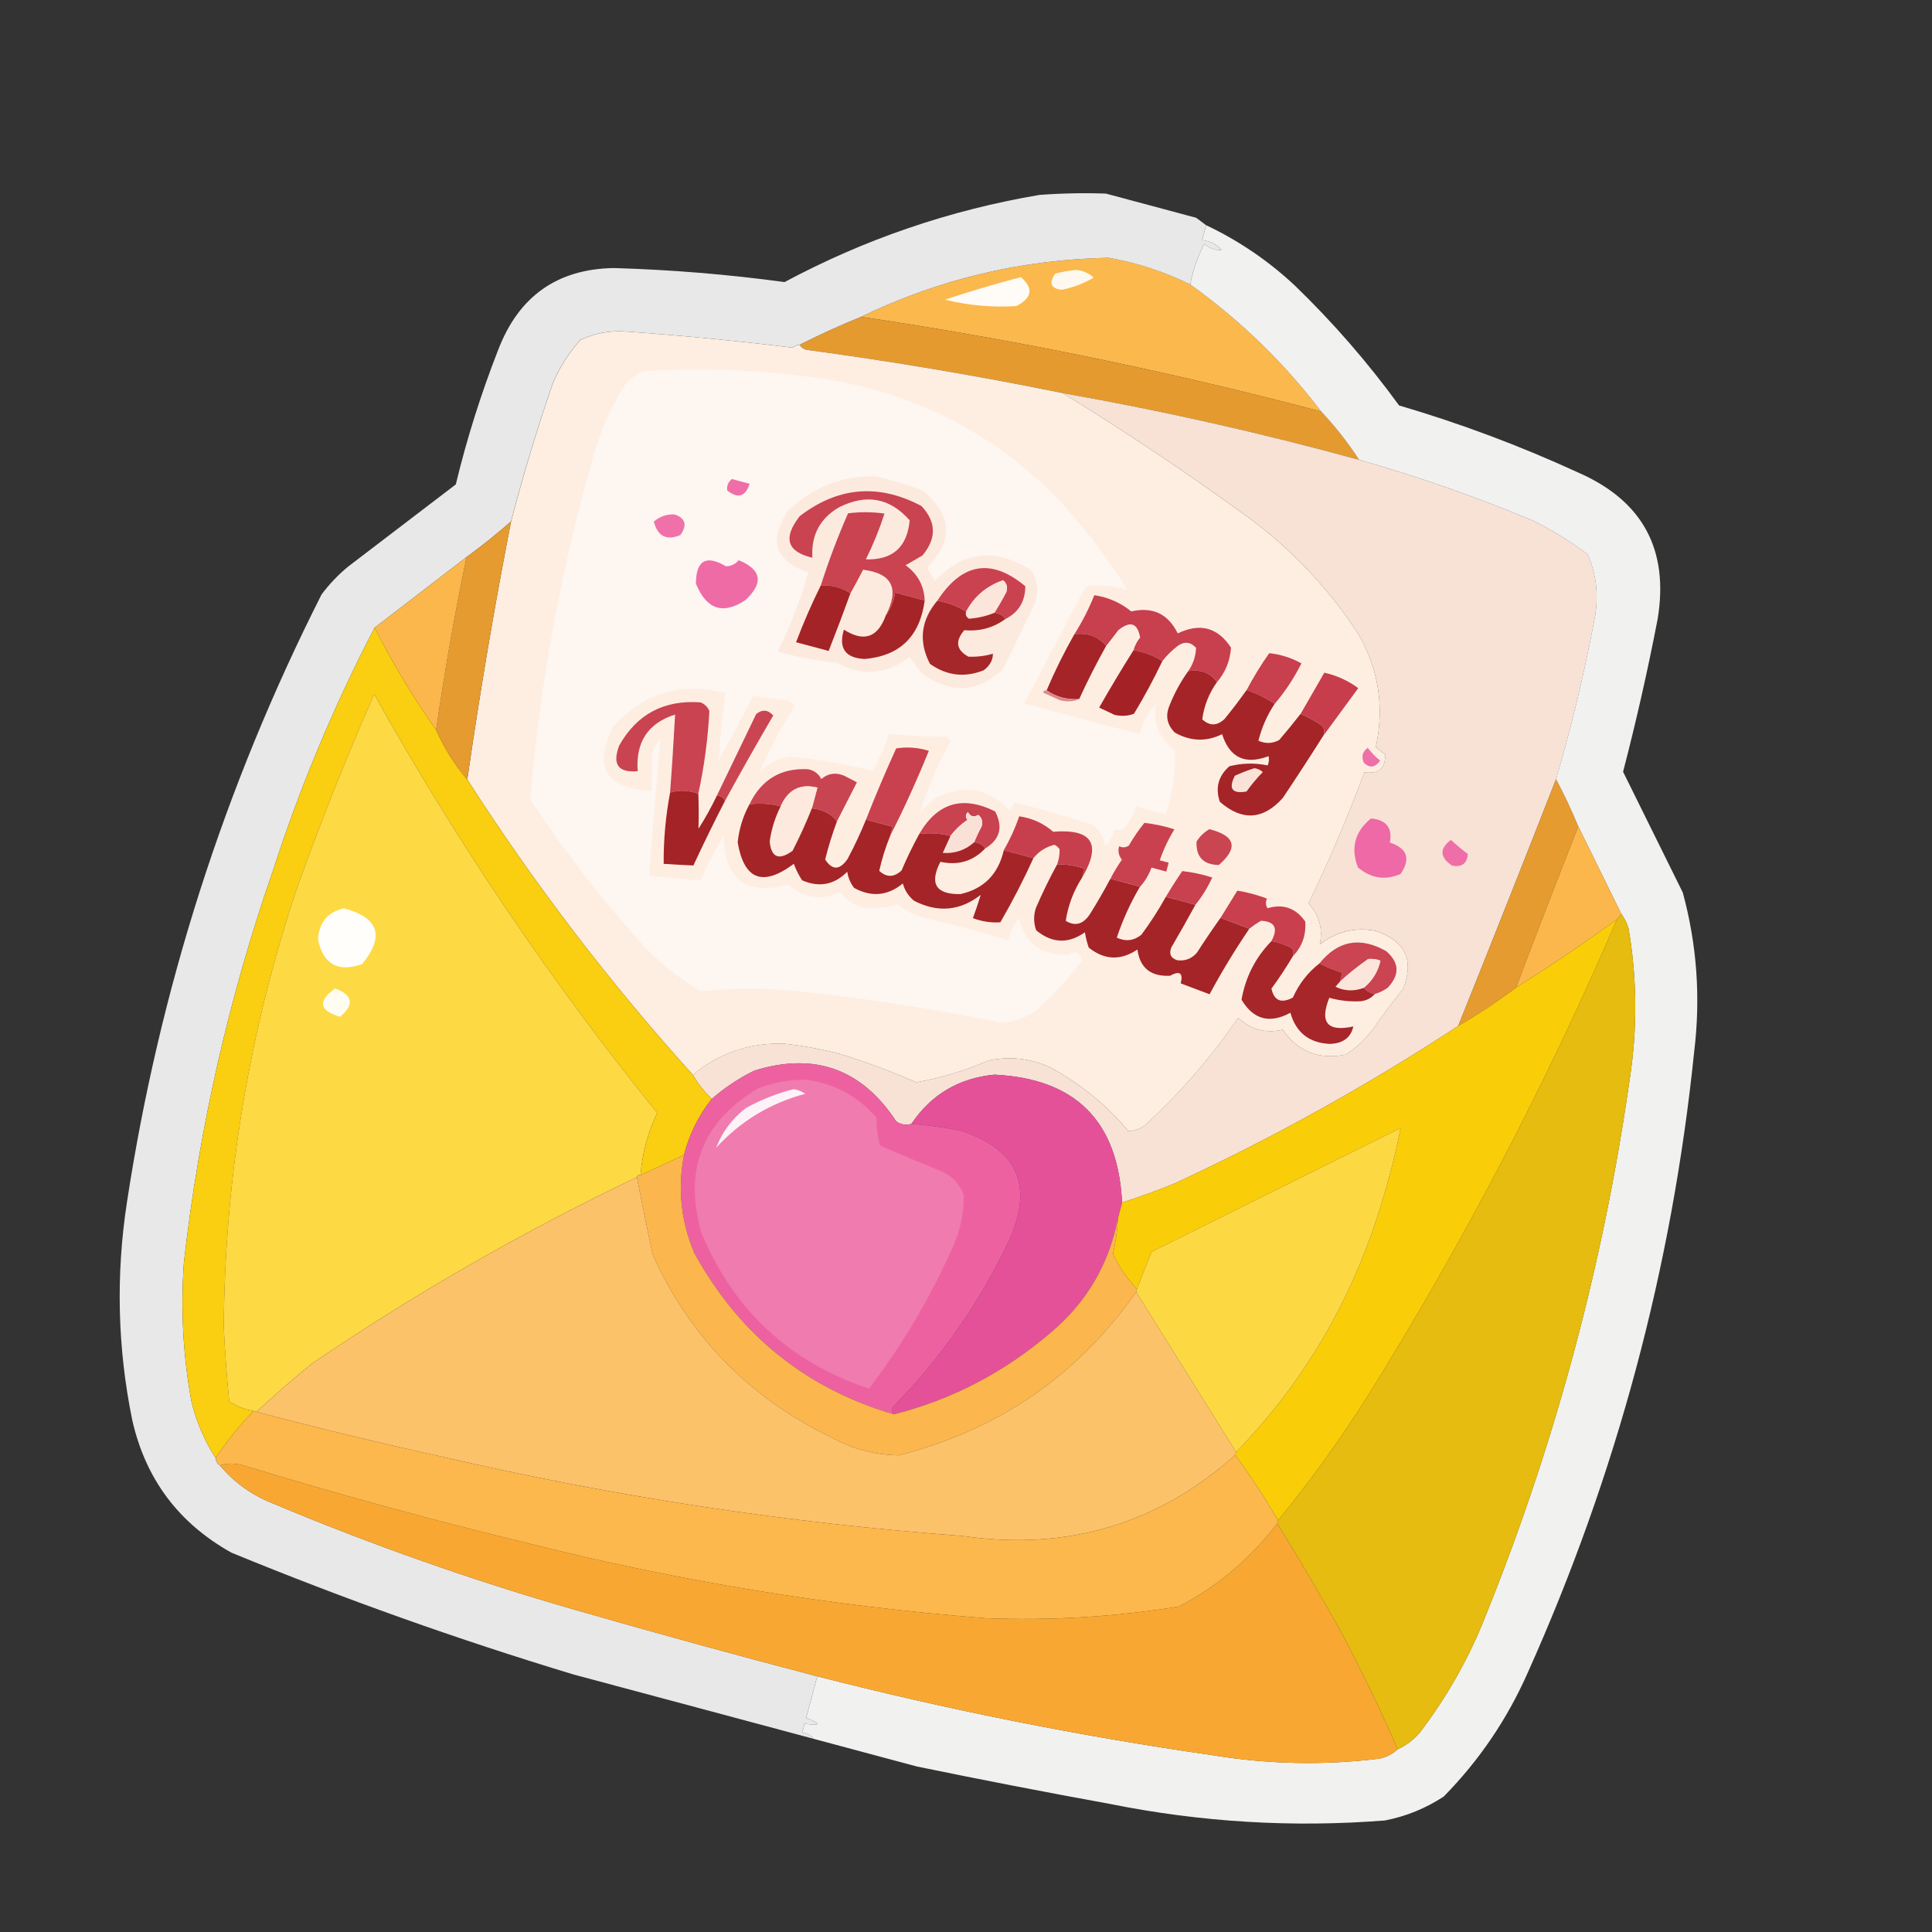 <svg width="128" height="128" viewBox="0 0 128 128" fill="none" xmlns="http://www.w3.org/2000/svg">
<rect x="0" y="0" width="128" height="128" fill="#333333" stroke="none"/>
<g clip-path="url(#clip0_2942_1724)">
<path fill-rule="evenodd" clip-rule="evenodd" d="M78.86 18.845C82.181 21.222 85.073 24.03 87.538 27.268C77.489 24.609 67.325 22.516 57.046 20.991C62.195 18.498 67.662 17.194 73.445 17.078C75.338 17.407 77.143 17.996 78.86 18.845Z" fill="#FBB84D"/>
<path fill-rule="evenodd" clip-rule="evenodd" d="M71.341 17.882C71.769 17.934 72.144 18.105 72.465 18.394C71.814 18.776 71.112 19.043 70.358 19.196C69.622 19.127 69.472 18.772 69.908 18.129C70.397 18.001 70.875 17.919 71.341 17.882Z" fill="#FFF8EE"/>
<path fill-rule="evenodd" clip-rule="evenodd" d="M67.634 18.362C68.487 19.097 68.386 19.736 67.331 20.278C65.73 20.38 64.156 20.239 62.608 19.854C64.278 19.297 65.953 18.799 67.634 18.362Z" fill="#FFFBF6"/>
<path fill-rule="evenodd" clip-rule="evenodd" d="M87.538 27.269C88.472 28.259 89.308 29.324 90.046 30.465C83.539 28.68 76.995 27.207 70.412 26.045C64.778 24.897 59.111 23.939 53.412 23.172C53.204 23.111 53.058 23.001 52.974 22.845C54.308 22.171 55.665 21.553 57.046 20.992C67.325 22.517 77.489 24.61 87.538 27.269Z" fill="#E59A2F"/>
<path fill-rule="evenodd" clip-rule="evenodd" d="M90.046 30.465C93.975 31.577 97.82 32.923 101.582 34.502C102.856 35.134 104.059 35.877 105.191 36.73C105.746 38.012 105.912 39.354 105.69 40.755C105.007 44.442 104.141 48.065 103.092 51.625C100.967 57.055 98.806 62.505 96.609 67.972C90.599 71.913 84.34 75.388 77.834 78.398C76.676 78.875 75.511 79.299 74.338 79.669C74.078 74.284 71.259 71.46 65.883 71.2C63.528 71.427 61.695 72.513 60.384 74.458C60.025 74.567 59.689 74.512 59.376 74.293C57.09 70.813 53.955 69.693 49.973 70.933C48.936 71.447 47.997 72.072 47.157 72.807C46.661 72.327 46.242 71.795 45.903 71.209C47.63 69.771 49.637 69.082 51.924 69.142C53.177 69.276 54.413 69.502 55.633 69.821C57.374 70.357 59.063 70.985 60.701 71.704C62.359 71.411 63.96 70.928 65.505 70.258C66.914 69.963 68.274 70.118 69.587 70.721C71.586 71.806 73.311 73.215 74.763 74.946C75.141 74.916 75.488 74.798 75.803 74.594C78.155 72.453 80.232 70.065 82.034 67.431C82.875 68.218 83.856 68.481 84.977 68.22C85.991 69.677 87.386 70.226 89.162 69.867C89.872 69.41 90.481 68.837 90.989 68.149C91.61 67.247 92.266 66.371 92.955 65.521C93.714 63.626 93.112 62.342 91.147 61.672C89.776 61.412 88.539 61.712 87.437 62.571C87.654 61.536 87.406 60.629 86.694 59.848C88.064 57.024 89.296 54.129 90.388 51.164C91.357 51.3 91.815 50.897 91.763 49.956C91.531 49.829 91.329 49.669 91.156 49.477C91.727 46.835 91.342 44.349 90 42.018C88.049 39.012 85.621 36.433 82.715 34.283C78.688 31.355 74.587 28.609 70.412 26.045C76.995 27.206 83.54 28.68 90.046 30.465Z" fill="#F8E2D5"/>
<path fill-rule="evenodd" clip-rule="evenodd" d="M70.414 26.046C74.588 28.611 78.689 31.357 82.716 34.285C85.623 36.435 88.051 39.013 90.002 42.02C91.344 44.35 91.729 46.837 91.157 49.479C91.33 49.671 91.533 49.83 91.765 49.958C91.817 50.899 91.359 51.302 90.39 51.166C89.297 54.131 88.066 57.026 86.696 59.85C87.408 60.63 87.656 61.538 87.439 62.572C88.541 61.713 89.778 61.414 91.149 61.674C93.113 62.344 93.716 63.627 92.957 65.523C92.267 66.373 91.612 67.249 90.991 68.151C90.483 68.838 89.874 69.411 89.164 69.869C87.388 70.228 85.993 69.679 84.979 68.222C83.857 68.482 82.876 68.219 82.036 67.433C80.233 70.067 78.156 72.455 75.805 74.596C75.49 74.8 75.143 74.917 74.765 74.948C73.313 73.216 71.588 71.808 69.588 70.722C68.276 70.119 66.915 69.965 65.507 70.259C63.962 70.93 62.361 71.412 60.703 71.706C59.065 70.987 57.376 70.359 55.635 69.822C54.415 69.504 53.179 69.277 51.926 69.144C49.639 69.084 47.632 69.773 45.905 71.211C40.39 65.108 35.408 58.586 30.96 51.645C31.79 45.893 32.756 40.194 33.859 34.547C34.667 31.465 35.588 28.417 36.624 25.404C37.074 24.343 37.682 23.384 38.446 22.528C39.384 22.084 40.381 21.895 41.437 21.962C45.135 22.224 48.825 22.582 52.505 23.035C52.649 22.923 52.806 22.86 52.976 22.846C53.06 23.003 53.206 23.112 53.414 23.174C59.113 23.941 64.78 24.898 70.414 26.046Z" fill="#FEEEE1"/>
<path fill-rule="evenodd" clip-rule="evenodd" d="M54.073 25.032C60.312 25.884 65.63 28.536 70.026 32.987C71.778 34.864 73.337 36.895 74.703 39.077C73.763 38.81 72.837 38.737 71.923 38.858C70.584 41.452 69.227 44.032 67.851 46.599C70.401 47.282 72.952 47.965 75.503 48.649C75.714 47.897 76.07 47.221 76.572 46.622C76.369 47.901 76.796 48.927 77.85 49.699C77.898 51.15 77.694 52.567 77.237 53.95C76.583 53.775 75.929 53.6 75.275 53.425C75.117 53.974 74.846 54.462 74.462 54.889C74.253 55.019 74.04 55.032 73.82 54.928C73.765 55.386 73.561 55.752 73.211 56.026C73.113 55.474 72.85 55.018 72.421 54.658C70.682 54.087 68.925 53.581 67.15 53.14C67.124 53.354 67.038 53.542 66.894 53.702C65.425 52.147 63.737 51.905 61.831 52.977C61.547 53.251 61.263 53.525 60.98 53.8C61.48 52.162 62.147 50.588 62.98 49.079C62.9 48.987 62.819 48.895 62.739 48.804C61.454 48.819 60.174 48.756 58.899 48.616C58.63 49.472 58.271 50.287 57.823 51.062C56.033 50.623 54.224 50.314 52.394 50.133C51.577 50.217 50.89 50.559 50.332 51.157C50.989 49.635 51.769 48.161 52.673 46.737C52.527 46.628 52.381 46.519 52.235 46.41C51.453 46.336 50.674 46.233 49.9 46.099C49.17 47.555 48.399 48.996 47.585 50.421C47.704 48.918 47.861 47.418 48.055 45.921C45.119 45.176 42.643 45.914 40.627 48.136C39.286 50.841 40.133 52.259 43.167 52.392C43.192 51.575 43.197 50.77 43.183 49.978C43.275 49.571 43.47 49.238 43.766 48.977C43.473 51.997 43.225 55.015 43.023 58.031C44.148 58.131 45.279 58.224 46.418 58.31C46.867 57.296 47.376 56.311 47.946 55.354C48.007 58.263 49.434 59.347 52.227 58.605C53.27 59.52 54.417 59.688 55.667 59.106C56.034 59.579 56.504 59.915 57.079 60.115C57.891 60.217 58.681 60.148 59.448 59.908C60.025 60.368 60.677 60.683 61.403 60.853C63.201 61.27 64.999 61.752 66.798 62.299C66.929 61.751 67.167 61.254 67.513 60.808C67.89 62.495 68.968 63.309 70.749 63.252C71.215 62.951 71.533 63.072 71.704 63.613C70.796 64.865 69.759 65.989 68.592 66.985C67.93 67.445 67.195 67.704 66.386 67.761C62.044 66.873 57.67 66.191 53.265 65.717C50.981 65.457 48.706 65.443 46.441 65.676C44.922 64.795 43.57 63.697 42.383 62.381C39.736 59.425 37.317 56.288 35.126 52.971C35.797 45.015 37.258 37.206 39.511 29.542C39.98 28.088 40.627 26.72 41.452 25.436C41.784 25.078 42.175 24.797 42.624 24.593C46.48 24.357 50.296 24.503 54.073 25.032Z" fill="#FEF6F1"/>
<path opacity="0.976" fill-rule="evenodd" clip-rule="evenodd" d="M73.734 12.845C75.499 13.319 77.265 13.792 79.031 14.265C79.323 14.483 79.615 14.702 79.907 14.92C79.819 15.247 79.732 15.574 79.644 15.901C80.167 15.968 80.599 16.188 80.939 16.564C80.497 16.59 80.113 16.452 79.788 16.15C79.35 17.004 79.039 17.902 78.856 18.844C77.138 17.996 75.333 17.407 73.441 17.078C67.657 17.194 62.191 18.498 57.041 20.99C55.66 21.551 54.303 22.169 52.97 22.843C52.8 22.857 52.643 22.92 52.498 23.032C48.818 22.579 45.129 22.222 41.43 21.959C40.375 21.893 39.378 22.081 38.44 22.525C37.675 23.382 37.068 24.34 36.618 25.401C35.582 28.415 34.66 31.462 33.852 34.544C32.909 35.38 31.927 36.168 30.906 36.909C28.88 38.461 26.85 40.02 24.816 41.586C22.13 46.75 19.888 52.107 18.091 57.659C15.16 66.098 13.191 74.753 12.185 83.624C11.962 86.704 12.124 89.762 12.671 92.797C12.996 94.171 13.534 95.436 14.282 96.593C14.295 96.807 14.391 96.973 14.57 97.091C15.525 98.222 16.701 99.063 18.099 99.614C24.622 102.35 31.284 104.696 38.084 106.651C43.42 108.186 48.774 109.656 54.146 111.06C53.901 111.976 53.656 112.891 53.41 113.807C54.422 114.218 54.387 114.349 53.305 114.199C53.253 114.396 53.2 114.592 53.148 114.788C53.475 114.819 53.719 114.955 53.88 115.194C48.582 113.775 43.285 112.356 37.987 110.936C30.335 108.622 22.784 105.933 15.335 102.869C11.828 100.912 9.635 97.976 8.757 94.061C7.786 89.291 7.67 84.493 8.408 79.668C10.564 65.554 14.863 52.125 21.305 39.383C21.817 38.7 22.402 38.086 23.061 37.541C25.44 35.725 27.819 33.909 30.198 32.093C30.929 29.062 31.866 26.088 33.009 23.173C34.369 19.626 36.92 17.822 40.663 17.758C44.452 17.869 48.224 18.178 51.98 18.688C57.29 15.845 62.923 13.92 68.879 12.912C70.523 12.792 72.141 12.77 73.734 12.845Z" fill="#ECECEC"/>
<path fill-rule="evenodd" clip-rule="evenodd" d="M57.999 31.55C59.056 31.799 60.094 32.112 61.112 32.49C63.08 34.076 63.182 35.786 61.42 37.619C61.587 37.909 61.755 38.199 61.923 38.49C63.848 36.508 65.978 36.273 68.315 37.784C68.742 38.459 68.829 39.183 68.574 39.957C67.87 41.409 67.164 42.867 66.456 44.331C64.84 45.865 63.089 45.992 61.202 44.711C60.851 44.341 60.537 43.942 60.261 43.512C58.744 44.7 57.133 44.828 55.426 43.899C54.097 43.772 52.795 43.529 51.521 43.168C52.361 41.494 53.039 39.748 53.556 37.93C51.325 37.16 50.888 35.781 52.246 33.794C53.873 32.272 55.791 31.524 57.999 31.55Z" fill="#FDEADE"/>
<path fill-rule="evenodd" clip-rule="evenodd" d="M61.263 39.785C60.609 39.61 59.955 39.434 59.301 39.259C59.209 39.841 59.004 40.347 58.684 40.776C59.61 38.995 59.109 37.985 57.183 37.745C56.905 38.289 56.625 38.81 56.344 39.308C55.777 38.927 55.123 38.752 54.382 38.782C54.899 37.161 55.501 35.57 56.186 34.009C56.99 33.907 57.794 33.912 58.6 34.025C58.263 35.067 57.852 36.078 57.367 37.059C59.14 37.112 60.107 36.249 60.268 34.472C58.946 32.975 57.375 32.694 55.552 33.629C54.311 34.369 53.734 35.476 53.821 36.95C52.139 36.557 51.859 35.641 52.98 34.201C55.521 32.248 58.21 32.022 61.048 33.524C62.036 34.577 62.059 35.669 61.116 36.802C60.743 37.017 60.37 37.233 59.996 37.448C60.803 38.031 61.225 38.81 61.263 39.785Z" fill="#C94350"/>
<path fill-rule="evenodd" clip-rule="evenodd" d="M48.488 31.737C48.881 31.843 49.273 31.948 49.665 32.053C49.383 32.91 48.888 33.057 48.18 32.496C48.141 32.185 48.244 31.932 48.488 31.737Z" fill="#EF6EA8"/>
<path fill-rule="evenodd" clip-rule="evenodd" d="M66.613 41.01C66.452 40.77 66.208 40.634 65.88 40.603C66.159 40.161 66.421 39.706 66.667 39.237C66.776 38.916 66.707 38.652 66.459 38.445C65.356 38.825 64.539 39.517 64.009 40.522C63.448 40.166 62.811 39.925 62.1 39.8C63.737 37.285 65.68 36.964 67.93 38.839C67.924 39.848 67.484 40.571 66.613 41.01Z" fill="#CA4250"/>
<path fill-rule="evenodd" clip-rule="evenodd" d="M80.634 45.187C80.184 44.573 79.547 44.333 78.725 44.465C79.046 44.001 79.219 43.487 79.243 42.921C78.874 42.52 78.464 42.481 78.014 42.802C77.626 43.104 77.292 43.435 77.011 43.795C76.45 43.439 75.813 43.198 75.102 43.073C75.188 42.768 75.332 42.491 75.535 42.243C75.371 41.274 74.889 41.11 74.09 41.751C73.813 42.12 73.544 42.469 73.284 42.796C72.765 42.165 72.063 41.907 71.178 42.022C71.698 41.202 72.14 40.338 72.502 39.433C73.429 39.573 74.244 39.932 74.948 40.509C76.368 40.183 77.394 40.669 78.028 41.965C79.505 41.251 80.682 41.567 81.559 42.911C81.491 43.793 81.183 44.551 80.634 45.187Z" fill="#C83F4E"/>
<path fill-rule="evenodd" clip-rule="evenodd" d="M65.881 40.602C65.349 40.819 64.788 40.949 64.199 40.993C64.014 40.873 63.951 40.715 64.01 40.521C64.54 39.517 65.356 38.824 66.459 38.444C66.707 38.652 66.777 38.916 66.667 39.236C66.422 39.705 66.159 40.16 65.881 40.602Z" fill="#FCE5DA"/>
<path fill-rule="evenodd" clip-rule="evenodd" d="M84.453 46.631C83.896 46.255 83.277 45.949 82.596 45.713C83.041 44.865 83.539 44.052 84.091 43.275C84.848 43.356 85.558 43.581 86.223 43.951C85.73 44.93 85.14 45.824 84.453 46.631Z" fill="#C83F4E"/>
<path fill-rule="evenodd" clip-rule="evenodd" d="M87.669 48.754C87.774 48.535 87.761 48.321 87.631 48.113C87.173 47.783 86.685 47.513 86.166 47.3C86.691 46.389 87.215 45.478 87.74 44.567C88.562 44.752 89.312 45.093 89.989 45.59C89.205 46.663 88.432 47.717 87.669 48.754Z" fill="#C73D4B"/>
<path fill-rule="evenodd" clip-rule="evenodd" d="M44.704 34.087C45.421 34.338 45.544 34.791 45.076 35.448C44.16 35.832 43.574 35.535 43.317 34.556C43.728 34.206 44.191 34.05 44.704 34.087Z" fill="#F071A9"/>
<path fill-rule="evenodd" clip-rule="evenodd" d="M65.879 40.602C66.206 40.633 66.45 40.769 66.611 41.008C65.815 41.596 64.908 41.843 63.888 41.751C63.265 42.476 63.354 43.06 64.154 43.504C64.706 43.531 65.249 43.466 65.784 43.31C65.784 43.735 65.58 44.102 65.174 44.408C63.904 44.911 62.716 44.768 61.609 43.979C60.844 42.491 61.007 41.098 62.098 39.799C62.809 39.924 63.446 40.164 64.007 40.521C63.949 40.715 64.012 40.872 64.197 40.992C64.786 40.949 65.347 40.819 65.879 40.602Z" fill="#A62729"/>
<path fill-rule="evenodd" clip-rule="evenodd" d="M73.284 42.796C72.644 43.94 72.049 45.113 71.5 46.313C70.693 46.368 69.973 46.175 69.342 45.735C69.882 44.461 70.495 43.223 71.178 42.021C72.063 41.906 72.765 42.164 73.284 42.796Z" fill="#A42427"/>
<path fill-rule="evenodd" clip-rule="evenodd" d="M75.102 43.074C75.813 43.199 76.45 43.44 77.011 43.796C76.443 44.987 75.816 46.151 75.13 47.287C74.732 47.44 74.304 47.466 73.847 47.364C73.505 47.203 73.163 47.041 72.821 46.879C73.564 45.573 74.324 44.305 75.102 43.074Z" fill="#A42226"/>
<path fill-rule="evenodd" clip-rule="evenodd" d="M80.631 45.186C80.1 45.929 79.774 46.753 79.653 47.657C80.138 48.109 80.631 48.101 81.132 47.633C81.653 46.992 82.141 46.351 82.593 45.712C83.275 45.947 83.893 46.253 84.45 46.63C83.952 47.38 83.594 48.195 83.374 49.075C83.853 49.287 84.313 49.27 84.755 49.024C85.251 48.444 85.721 47.869 86.163 47.299C86.682 47.512 87.17 47.783 87.628 48.112C87.758 48.32 87.771 48.534 87.666 48.753C86.794 50.132 85.901 51.505 84.986 52.871C83.679 54.323 82.29 54.406 80.818 53.122C80.505 52.197 80.715 51.412 81.449 50.767C82.291 50.552 83.137 50.533 83.987 50.711C84.072 50.513 84.092 50.308 84.047 50.096C82.492 50.688 81.466 50.202 80.967 48.641C79.924 49.155 78.882 49.12 77.84 48.539C77.32 48.023 77.199 47.43 77.476 46.759C77.798 45.941 78.213 45.176 78.722 44.464C79.544 44.332 80.181 44.572 80.631 45.186Z" fill="#A42427"/>
<path fill-rule="evenodd" clip-rule="evenodd" d="M61.264 39.786C60.944 42.167 59.616 43.459 57.282 43.66C56 43.595 55.543 42.946 55.91 41.716C57.23 42.559 58.155 42.246 58.685 40.777C59.005 40.348 59.21 39.842 59.302 39.26C59.956 39.435 60.61 39.611 61.264 39.786Z" fill="#A52427"/>
<path fill-rule="evenodd" clip-rule="evenodd" d="M56.343 39.309C55.88 40.589 55.399 41.861 54.9 43.128C54.18 42.935 53.461 42.742 52.741 42.549C53.236 41.242 53.782 39.986 54.381 38.783C55.122 38.752 55.776 38.928 56.343 39.309Z" fill="#A42326"/>
<path fill-rule="evenodd" clip-rule="evenodd" d="M48.94 37.115C50.457 37.733 50.607 38.615 49.389 39.758C47.901 40.746 46.807 40.383 46.106 38.669C46.115 37.123 46.779 36.74 48.096 37.52C48.443 37.512 48.725 37.377 48.94 37.115Z" fill="#EF6BA6"/>
<path fill-rule="evenodd" clip-rule="evenodd" d="M103.092 51.625C103.64 52.644 104.132 53.687 104.567 54.754C103.169 58.301 101.795 61.858 100.446 65.426C99.217 66.356 97.938 67.206 96.609 67.973C98.806 62.505 100.967 57.056 103.092 51.625Z" fill="#E59B30"/>
<path opacity="0.969" fill-rule="evenodd" clip-rule="evenodd" d="M79.909 14.92C82.067 15.942 84.024 17.273 85.78 18.912C88.318 21.364 90.622 24.015 92.692 26.862C96.75 28.054 100.699 29.533 104.541 31.299C108.826 33.167 110.586 36.408 109.822 41.02C109.167 44.413 108.404 47.784 107.533 51.132C108.852 53.798 110.17 56.465 111.488 59.131C112.424 62.569 112.677 66.071 112.248 69.639C110.782 83.969 107.102 97.703 101.207 110.842C99.846 113.915 97.993 116.643 95.65 119.026C94.453 119.811 93.154 120.34 91.755 120.611C85.639 121.092 79.569 120.727 73.543 119.516C69.237 118.732 64.973 117.905 60.749 117.035C58.46 116.421 56.171 115.808 53.882 115.195C53.722 114.955 53.478 114.82 53.15 114.788C53.203 114.592 53.255 114.396 53.308 114.2C54.389 114.349 54.424 114.218 53.413 113.807C53.658 112.891 53.904 111.976 54.149 111.06C62.772 113.271 71.489 115.011 80.298 116.28C83.986 116.89 87.681 116.969 91.381 116.515C91.851 116.421 92.257 116.214 92.598 115.895C93.149 115.643 93.631 115.282 94.045 114.811C95.888 112.402 97.361 109.782 98.464 106.952C103.073 95.501 106.244 83.663 107.98 71.44C108.487 68.127 108.46 64.825 107.9 61.535C107.798 61.172 107.639 60.849 107.424 60.566C106.471 58.62 105.518 56.682 104.565 54.753C104.13 53.686 103.638 52.643 103.09 51.624C104.139 48.065 105.005 44.441 105.688 40.754C105.91 39.353 105.744 38.011 105.189 36.73C104.056 35.876 102.854 35.133 101.58 34.501C97.818 32.922 93.972 31.576 90.044 30.464C89.305 29.323 88.469 28.258 87.536 27.268C85.071 24.03 82.179 21.222 78.858 18.845C79.042 17.902 79.353 17.004 79.79 16.15C80.116 16.452 80.499 16.59 80.941 16.564C80.601 16.189 80.17 15.968 79.647 15.902C79.734 15.575 79.822 15.247 79.909 14.92Z" fill="#F7F7F6"/>
<path fill-rule="evenodd" clip-rule="evenodd" d="M90.615 49.544C90.85 49.855 91.125 50.139 91.438 50.395C91.099 50.866 90.737 50.909 90.352 50.525C90.184 50.123 90.271 49.796 90.615 49.544Z" fill="#EF6FA8"/>
<path fill-rule="evenodd" clip-rule="evenodd" d="M33.857 34.545C32.754 40.192 31.788 45.891 30.958 51.643C30.11 50.653 29.422 49.557 28.895 48.356C29.447 44.52 30.119 40.705 30.91 36.91C31.931 36.169 32.913 35.381 33.857 34.545Z" fill="#E59B30"/>
<path fill-rule="evenodd" clip-rule="evenodd" d="M104.567 54.753C105.52 56.682 106.473 58.62 107.426 60.566C107.325 60.679 107.225 60.792 107.124 60.906C104.956 62.49 102.73 63.996 100.446 65.425C101.795 61.857 103.169 58.3 104.567 54.753Z" fill="#FBB74C"/>
<path fill-rule="evenodd" clip-rule="evenodd" d="M69.342 45.736C69.973 46.176 70.693 46.369 71.5 46.315C71.128 46.487 70.701 46.513 70.218 46.391C69.843 46.221 69.468 46.05 69.093 45.88C69.149 45.767 69.232 45.719 69.342 45.736Z" fill="#DC888A"/>
<path fill-rule="evenodd" clip-rule="evenodd" d="M83.104 50.896C83.318 50.922 83.505 51.008 83.666 51.152C83.274 51.551 82.913 51.98 82.585 52.44C81.63 52.604 81.373 52.255 81.814 51.392C82.247 51.197 82.677 51.032 83.104 50.896Z" fill="#FBE2D7"/>
<path fill-rule="evenodd" clip-rule="evenodd" d="M30.91 36.91C30.119 40.705 29.447 44.521 28.895 48.357C27.365 46.185 26.007 43.929 24.82 41.587C26.855 40.021 28.884 38.462 30.91 36.91Z" fill="#FBB74C"/>
<path fill-rule="evenodd" clip-rule="evenodd" d="M90.829 54.226C91.846 54.316 92.264 54.848 92.083 55.824C93.245 56.208 93.48 56.901 92.787 57.906C91.772 58.344 90.83 58.197 89.962 57.464C89.473 56.176 89.763 55.097 90.829 54.226Z" fill="#EF69A6"/>
<path fill-rule="evenodd" clip-rule="evenodd" d="M96.128 55.647C96.479 55.97 96.852 56.28 97.245 56.577C97.198 57.214 96.849 57.471 96.198 57.348C95.381 56.787 95.357 56.22 96.128 55.647Z" fill="#EF6EA8"/>
<path fill-rule="evenodd" clip-rule="evenodd" d="M107.426 60.567C107.641 60.85 107.8 61.173 107.902 61.536C108.462 64.826 108.489 68.128 107.982 71.441C106.247 83.665 103.075 95.502 98.466 106.954C97.363 109.784 95.891 112.403 94.047 114.812C93.633 115.283 93.151 115.644 92.6 115.896C91.427 113.203 90.141 110.546 88.743 107.923C87.407 105.56 86.033 103.229 84.624 100.931C84.641 100.866 84.659 100.8 84.676 100.735C86.771 98.167 88.722 95.465 90.528 92.63C96.889 82.43 102.421 71.856 107.124 60.907C107.225 60.793 107.325 60.68 107.426 60.567Z" fill="#E5BC0F"/>
<path fill-rule="evenodd" clip-rule="evenodd" d="M107.124 60.906C102.421 71.856 96.889 82.43 90.528 92.629C88.722 95.464 86.771 98.166 84.676 100.735C83.809 99.233 82.865 97.788 81.842 96.4C81.859 96.335 81.877 96.269 81.895 96.204C86.111 91.856 89.186 86.792 91.118 81.011C91.809 78.953 92.37 76.861 92.8 74.733C87.301 77.465 81.803 80.197 76.304 82.93C75.962 83.749 75.636 84.573 75.326 85.402C74.683 84.722 74.154 83.949 73.739 83.084C73.925 82.253 74.037 81.442 74.076 80.65C74.163 80.323 74.251 79.997 74.338 79.669C75.511 79.299 76.676 78.875 77.834 78.398C84.34 75.388 90.599 71.913 96.609 67.972C97.938 67.205 99.217 66.356 100.446 65.426C102.73 63.997 104.956 62.49 107.124 60.906Z" fill="#FACD09"/>
<path fill-rule="evenodd" clip-rule="evenodd" d="M58.98 55.367C59.033 55.17 59.086 54.974 59.138 54.778C58.549 54.62 57.961 54.463 57.372 54.305C57.998 52.715 58.664 51.142 59.373 49.584C60.102 49.47 60.824 49.523 61.538 49.743C60.756 51.678 59.903 53.553 58.98 55.367Z" fill="#C9414F"/>
<path fill-rule="evenodd" clip-rule="evenodd" d="M80.125 54.934C81.852 55.377 82.06 56.169 80.751 57.309C79.722 57.288 79.23 56.771 79.274 55.757C79.491 55.411 79.775 55.136 80.125 54.934Z" fill="#C94551"/>
<path fill-rule="evenodd" clip-rule="evenodd" d="M48.031 53.064C47.94 52.849 47.761 52.731 47.495 52.71C48.361 50.914 49.229 49.114 50.099 47.309C50.5 46.983 50.877 47.014 51.231 47.402C50.123 49.295 49.057 51.182 48.031 53.064Z" fill="#C94551"/>
<path fill-rule="evenodd" clip-rule="evenodd" d="M46.264 52.591C45.626 52.36 45.002 52.333 44.393 52.51C44.523 50.813 44.634 49.09 44.727 47.342C42.932 47.91 42.106 49.161 42.249 51.094C40.959 51.209 40.55 50.644 41.021 49.398C42.193 47.313 43.991 46.358 46.415 46.533C46.697 46.652 46.891 46.845 46.997 47.109C46.902 48.958 46.658 50.785 46.264 52.591Z" fill="#CA4351"/>
<path fill-rule="evenodd" clip-rule="evenodd" d="M75.528 58.75C74.874 58.575 74.22 58.399 73.566 58.224C73.79 57.787 74.044 57.364 74.327 56.956C74.115 56.684 74.054 56.387 74.144 56.066C74.364 56.171 74.577 56.158 74.786 56.027C75.091 55.493 75.436 54.99 75.821 54.517C76.498 54.594 77.161 54.737 77.809 54.945C77.409 55.592 77.085 56.276 76.839 56.998C77.035 57.051 77.231 57.103 77.427 57.156C77.375 57.352 77.322 57.548 77.27 57.745C76.943 57.657 76.616 57.569 76.289 57.482C76.11 57.974 75.857 58.397 75.528 58.75Z" fill="#C9414F"/>
<path fill-rule="evenodd" clip-rule="evenodd" d="M24.819 41.587C26.005 43.929 27.363 46.186 28.893 48.357C29.42 49.558 30.108 50.654 30.956 51.644C35.405 58.585 40.386 65.107 45.901 71.21C46.241 71.795 46.659 72.328 47.156 72.807C46.284 73.911 45.672 75.149 45.319 76.521C44.359 76.965 43.399 77.409 42.439 77.852C42.553 76.411 42.921 75.037 43.543 73.732C36.518 65.045 30.268 55.8 24.794 45.997C22.923 50.241 21.208 54.548 19.649 58.918C16.51 68.329 14.902 77.992 14.826 87.907C14.903 89.556 15.023 91.201 15.186 92.841C15.67 93.169 16.208 93.383 16.801 93.484C15.859 94.454 15.021 95.491 14.285 96.595C13.537 95.438 12.999 94.172 12.674 92.798C12.127 89.764 11.965 86.706 12.188 83.626C13.194 74.754 15.163 66.099 18.094 57.66C19.891 52.109 22.132 46.751 24.819 41.587Z" fill="#FACE11"/>
<path fill-rule="evenodd" clip-rule="evenodd" d="M65.273 56.212C65.112 55.972 64.868 55.837 64.541 55.805C64.681 55.456 64.843 55.114 65.026 54.779C65.135 54.459 65.066 54.195 64.818 53.987C64.514 54.16 64.286 54.099 64.131 53.803C63.96 53.957 63.949 54.129 64.097 54.32C63.649 54.623 63.273 54.978 62.971 55.385C62.285 55.209 61.596 55.165 60.904 55.251C62.103 53.182 63.778 52.684 65.93 53.759C66.473 54.798 66.254 55.615 65.273 56.212Z" fill="#C94250"/>
<path fill-rule="evenodd" clip-rule="evenodd" d="M71.695 58.143C71.748 57.947 71.8 57.751 71.853 57.554C71.255 57.344 70.649 57.252 70.034 57.277C70.155 56.952 70.21 56.617 70.199 56.27C70.117 56.138 70.003 56.038 69.859 55.969C69.29 56.111 68.825 56.407 68.465 56.857C67.811 56.681 67.157 56.506 66.503 56.331C66.915 55.616 67.257 54.866 67.526 54.082C68.388 54.208 69.138 54.549 69.775 55.105C72.364 54.898 73.004 55.91 71.695 58.143Z" fill="#C73F4D"/>
<path fill-rule="evenodd" clip-rule="evenodd" d="M55.449 54.42C55.06 53.919 54.506 53.63 53.788 53.554C53.911 53.096 54.033 52.639 54.156 52.181C53.014 51.899 52.202 52.313 51.721 53.421C51.034 53.245 50.345 53.201 49.654 53.288C50.44 51.645 51.734 50.87 53.536 50.963C53.943 51.041 54.235 51.26 54.412 51.618C54.861 51.229 55.371 51.156 55.943 51.398C56.22 51.542 56.496 51.686 56.773 51.831C56.323 52.718 55.882 53.581 55.449 54.42Z" fill="#C94451"/>
<path fill-rule="evenodd" clip-rule="evenodd" d="M79.203 59.943C78.549 59.768 77.895 59.593 77.241 59.417C77.587 58.836 77.95 58.267 78.329 57.711C79.006 57.788 79.669 57.93 80.318 58.139C80.007 58.802 79.636 59.403 79.203 59.943Z" fill="#C9404E"/>
<path fill-rule="evenodd" clip-rule="evenodd" d="M64.541 55.805C63.951 56.329 63.257 56.563 62.459 56.51C62.63 56.135 62.8 55.76 62.971 55.385C63.273 54.978 63.649 54.623 64.097 54.32C63.949 54.129 63.96 53.957 64.131 53.803C64.286 54.099 64.514 54.16 64.818 53.987C65.066 54.195 65.135 54.459 65.026 54.779C64.843 55.114 64.681 55.456 64.541 55.805Z" fill="#FAE1D7"/>
<path fill-rule="evenodd" clip-rule="evenodd" d="M85.65 63.355C85.719 63.164 85.697 62.983 85.585 62.811C85.158 62.592 84.709 62.437 84.238 62.345C84.695 61.496 84.465 61.048 83.546 61.003C83.263 61.168 83.005 61.345 82.773 61.532C82.137 61.292 81.5 61.051 80.864 60.81C81.234 60.211 81.605 59.61 81.978 59.006C82.624 59.111 83.278 59.286 83.94 59.532C83.836 59.751 83.848 59.965 83.979 60.173C85.012 59.864 85.845 60.157 86.477 61.053C86.54 61.964 86.265 62.732 85.65 63.355Z" fill="#C93F4E"/>
<path fill-rule="evenodd" clip-rule="evenodd" d="M53.791 53.555C53.411 54.512 52.985 55.449 52.512 56.367C51.606 57.027 51.101 56.821 50.995 55.75C51.109 54.934 51.352 54.158 51.724 53.422C52.205 52.314 53.017 51.901 54.159 52.182C54.036 52.64 53.913 53.098 53.791 53.555Z" fill="#FDE9DD"/>
<path fill-rule="evenodd" clip-rule="evenodd" d="M91.077 65.86C90.787 65.797 90.543 65.661 90.345 65.454C90.923 64.984 91.294 64.382 91.459 63.649C91.198 63.546 90.927 63.509 90.648 63.537C89.98 64.003 89.356 64.502 88.775 65.033C88.828 64.837 88.88 64.641 88.933 64.445C88.406 64.287 87.9 64.082 87.416 63.828C88.643 62.31 90.117 62.039 91.839 63.015C92.722 63.781 92.75 64.595 91.921 65.456C91.654 65.638 91.372 65.773 91.077 65.86Z" fill="#CB4452"/>
<path fill-rule="evenodd" clip-rule="evenodd" d="M62.972 55.384C62.801 55.759 62.631 56.134 62.46 56.508C63.258 56.562 63.952 56.328 64.541 55.804C64.869 55.836 65.113 55.971 65.274 56.211C64.468 57.059 63.477 57.354 62.303 57.097C61.562 58.544 62.002 59.258 63.621 59.238C65.176 58.893 66.136 57.924 66.504 56.33C67.157 56.505 67.812 56.681 68.466 56.856C67.806 58.309 67.076 59.725 66.275 61.106C65.649 61.145 65.043 61.052 64.457 60.829C64.649 60.309 64.822 59.795 64.976 59.285C63.602 60.355 62.129 60.486 60.559 59.679C60.191 59.376 59.942 58.994 59.815 58.533C58.81 59.356 57.733 59.453 56.583 58.824C56.343 58.504 56.193 58.149 56.132 57.757C55.268 58.624 54.271 58.813 53.142 58.323C52.915 57.978 52.732 57.613 52.594 57.229C50.538 58.767 49.298 58.294 48.873 55.812C48.965 54.914 49.225 54.072 49.654 53.288C50.346 53.201 51.035 53.245 51.722 53.421C51.35 54.157 51.107 54.933 50.993 55.749C51.099 56.82 51.605 57.026 52.51 56.366C52.983 55.448 53.409 54.511 53.789 53.554C54.507 53.63 55.061 53.918 55.45 54.42C55.141 55.251 54.88 56.093 54.668 56.944C55.138 57.667 55.631 57.659 56.147 56.92C56.603 56.068 57.012 55.196 57.373 54.304C57.962 54.462 58.55 54.62 59.139 54.777C59.086 54.974 59.034 55.17 58.981 55.366C58.672 56.126 58.429 56.902 58.252 57.694C58.737 58.145 59.23 58.137 59.731 57.67C60.086 56.836 60.477 56.029 60.905 55.251C61.596 55.164 62.285 55.208 62.972 55.384Z" fill="#A42427"/>
<path fill-rule="evenodd" clip-rule="evenodd" d="M71.692 58.143C71.127 59.021 70.766 59.976 70.609 61.007C71.22 61.385 71.748 61.246 72.193 60.59C72.68 59.815 73.137 59.026 73.563 58.224C74.217 58.399 74.871 58.574 75.525 58.749C74.894 59.819 74.382 60.944 73.99 62.123C74.58 62.395 75.124 62.33 75.62 61.929C76.216 61.126 76.755 60.289 77.239 59.419C77.892 59.594 78.547 59.769 79.201 59.944C78.683 60.893 78.15 61.837 77.601 62.775C77.435 63.206 77.57 63.487 78.005 63.62C78.522 63.681 78.951 63.516 79.295 63.124C79.802 62.337 80.324 61.566 80.861 60.81C81.498 61.05 82.134 61.291 82.771 61.532C81.818 62.936 80.94 64.383 80.136 65.873C79.499 65.632 78.863 65.391 78.226 65.151C78.397 64.461 78.162 64.293 77.52 64.646C76.246 64.71 75.525 64.132 75.357 62.91C74.245 63.653 73.17 63.611 72.132 62.782C72.018 62.453 71.933 62.115 71.878 61.767C70.776 62.544 69.701 62.501 68.653 61.639C68.476 61.155 68.468 60.662 68.628 60.161C69.053 59.176 69.52 58.215 70.032 57.277C70.646 57.252 71.252 57.344 71.85 57.554C71.797 57.75 71.745 57.947 71.692 58.143Z" fill="#A42427"/>
<path fill-rule="evenodd" clip-rule="evenodd" d="M90.345 65.452C89.683 65.688 89.059 65.661 88.474 65.371C88.581 65.257 88.681 65.143 88.775 65.032C89.356 64.501 89.98 64.002 90.648 63.536C90.927 63.508 91.198 63.545 91.459 63.648C91.294 64.381 90.923 64.982 90.345 65.452Z" fill="#FCE5DA"/>
<path fill-rule="evenodd" clip-rule="evenodd" d="M42.438 77.85C42.307 77.815 42.224 77.863 42.189 77.994C34.729 81.554 27.565 85.663 20.696 90.32C19.416 91.355 18.183 92.426 16.996 93.534C16.93 93.517 16.865 93.499 16.799 93.482C16.207 93.381 15.668 93.167 15.184 92.838C15.022 91.198 14.901 89.554 14.824 87.905C14.9 77.99 16.508 68.326 19.648 58.916C21.207 54.546 22.921 50.239 24.792 45.995C30.266 55.797 36.516 65.043 43.542 73.73C42.919 75.035 42.551 76.408 42.438 77.85Z" fill="#FDD944"/>
<path fill-rule="evenodd" clip-rule="evenodd" d="M84.241 62.346C84.712 62.438 85.161 62.593 85.588 62.812C85.701 62.983 85.722 63.164 85.653 63.355C85.219 64.09 84.748 64.804 84.237 65.499C84.412 66.303 84.885 66.5 85.656 66.09C86.066 65.175 86.654 64.421 87.419 63.828C87.903 64.083 88.409 64.288 88.936 64.445C88.883 64.641 88.831 64.838 88.778 65.034C88.684 65.145 88.584 65.259 88.477 65.374C89.062 65.663 89.686 65.69 90.348 65.454C90.546 65.662 90.79 65.797 91.08 65.861C90.827 66.145 90.504 66.304 90.111 66.337C89.417 66.371 88.737 66.294 88.07 66.106C87.413 67.746 87.945 68.379 89.664 68.005C89.493 68.753 88.969 69.138 88.093 69.161C86.728 69.094 85.86 68.406 85.492 67.097C84.119 67.842 83.04 67.553 82.254 66.23C82.522 64.719 83.185 63.424 84.241 62.346Z" fill="#A62629"/>
<path fill-rule="evenodd" clip-rule="evenodd" d="M47.495 52.709C47.761 52.731 47.94 52.849 48.031 53.063C47.306 54.472 46.609 55.897 45.939 57.339C45.288 57.313 44.631 57.278 43.97 57.232C43.959 55.646 44.1 54.071 44.395 52.509C45.004 52.332 45.627 52.359 46.266 52.59C46.296 53.337 46.3 54.109 46.276 54.906C46.73 54.198 47.136 53.465 47.495 52.709Z" fill="#A42326"/>
<path fill-rule="evenodd" clip-rule="evenodd" d="M81.895 96.204C79.688 92.668 77.481 89.133 75.273 85.597C75.291 85.532 75.308 85.466 75.326 85.401C75.636 84.572 75.962 83.749 76.304 82.929C81.803 80.197 87.301 77.464 92.8 74.732C92.37 76.86 91.809 78.953 91.118 81.01C89.186 86.791 86.111 91.856 81.895 96.204Z" fill="#FCD943"/>
<path fill-rule="evenodd" clip-rule="evenodd" d="M74.339 79.67C74.251 79.997 74.163 80.324 74.076 80.651C73.494 83.729 72.006 86.275 69.611 88.287C66.544 90.916 63.081 92.722 59.222 93.705C59.051 93.501 59.071 93.296 59.282 93.09C62.383 89.909 64.891 86.305 66.805 82.278C68.515 78.589 67.456 76.132 63.628 74.907C62.553 74.693 61.472 74.543 60.384 74.459C61.695 72.513 63.528 71.427 65.883 71.201C71.259 71.461 74.078 74.284 74.339 79.67Z" fill="#E55199"/>
<path fill-rule="evenodd" clip-rule="evenodd" d="M22.779 60.177C25.098 60.791 25.504 62.022 23.998 63.868C22.395 64.439 21.419 63.897 21.069 62.242C21.133 61.122 21.703 60.433 22.779 60.177Z" fill="#FFFEFB"/>
<path fill-rule="evenodd" clip-rule="evenodd" d="M60.384 74.459C61.473 74.543 62.554 74.693 63.629 74.907C67.456 76.132 68.515 78.589 66.806 82.278C64.891 86.305 62.383 89.909 59.282 93.09C59.072 93.296 59.052 93.501 59.223 93.705C53.376 91.983 48.969 88.418 46.001 83.012C45.114 80.918 44.887 78.755 45.322 76.521C45.674 75.149 46.286 73.911 47.158 72.807C47.998 72.072 48.936 71.448 49.973 70.933C53.956 69.693 57.09 70.814 59.377 74.294C59.69 74.512 60.025 74.567 60.384 74.459Z" fill="#EE61A1"/>
<path fill-rule="evenodd" clip-rule="evenodd" d="M53.384 71.531C55.277 71.784 56.84 72.623 58.072 74.048C58.066 74.68 58.146 75.298 58.312 75.9C59.684 76.496 61.071 77.078 62.47 77.645C63.133 77.97 63.593 78.479 63.849 79.171C63.865 80.343 63.632 81.473 63.151 82.559C61.663 85.927 59.803 89.073 57.573 92C52.306 90.243 48.603 86.797 46.463 81.663C45.276 77.455 46.554 74.257 50.295 72.07C51.313 71.707 52.343 71.527 53.384 71.531Z" fill="#F07BAF"/>
<path fill-rule="evenodd" clip-rule="evenodd" d="M52.588 72.159C52.866 72.201 53.119 72.304 53.347 72.468C51.032 73.085 49.066 74.276 47.448 76.039C47.847 74.993 48.502 74.118 49.414 73.412C50.431 72.851 51.489 72.433 52.588 72.159Z" fill="#FDF2F7"/>
<path fill-rule="evenodd" clip-rule="evenodd" d="M22.199 65.488C23.377 65.914 23.489 66.54 22.537 67.366C21.141 66.962 21.028 66.336 22.199 65.488Z" fill="#FFFCF1"/>
<path fill-rule="evenodd" clip-rule="evenodd" d="M74.076 80.651C74.037 81.442 73.925 82.253 73.739 83.084C74.154 83.949 74.683 84.722 75.326 85.402C75.308 85.467 75.291 85.533 75.273 85.598C71.396 91.129 66.153 94.736 59.546 96.42C57.946 96.393 56.442 95.99 55.033 95.21C49.614 92.573 45.682 88.541 43.239 83.113C42.872 81.376 42.523 79.671 42.192 77.996C42.227 77.865 42.31 77.817 42.441 77.852C43.401 77.408 44.361 76.965 45.321 76.521C44.886 78.754 45.113 80.918 46 83.012C48.968 88.418 53.376 91.982 59.222 93.704C63.081 92.722 66.544 90.916 69.611 88.287C72.006 86.274 73.494 83.729 74.076 80.651Z" fill="#FBB74D"/>
<path fill-rule="evenodd" clip-rule="evenodd" d="M75.273 85.597C77.481 89.133 79.688 92.668 81.895 96.204C81.877 96.269 81.859 96.335 81.842 96.4C76.712 100.978 70.695 102.765 63.792 101.763C52.142 100.902 40.625 99.147 29.242 96.501C25.14 95.601 21.058 94.613 16.999 93.535C18.186 92.427 19.419 91.356 20.699 90.321C27.568 85.664 34.733 81.555 42.192 77.995C42.523 79.67 42.872 81.376 43.239 83.112C45.682 88.54 49.614 92.573 55.033 95.21C56.442 95.99 57.946 96.393 59.546 96.419C66.153 94.736 71.396 91.128 75.273 85.597Z" fill="#FCC26A"/>
<path fill-rule="evenodd" clip-rule="evenodd" d="M81.842 96.401C82.865 97.789 83.809 99.234 84.676 100.736C84.659 100.801 84.641 100.866 84.624 100.932C82.858 103.25 80.684 105.086 78.101 106.439C73.851 107.123 69.576 107.38 65.277 107.209C55.069 106.413 44.996 104.765 35.058 102.266C28.671 100.719 22.336 98.986 16.053 97.068C15.508 96.928 15.015 96.936 14.574 97.093C14.395 96.975 14.3 96.809 14.287 96.595C15.022 95.491 15.861 94.454 16.803 93.484C16.868 93.501 16.933 93.519 16.999 93.537C21.058 94.614 25.139 95.602 29.242 96.502C40.625 99.149 52.142 100.903 63.792 101.764C70.695 102.766 76.712 100.979 81.842 96.401Z" fill="#FCB84C"/>
<path fill-rule="evenodd" clip-rule="evenodd" d="M84.624 100.932C86.033 103.23 87.407 105.56 88.743 107.924C90.141 110.546 91.427 113.204 92.6 115.897C92.259 116.216 91.853 116.422 91.383 116.517C87.683 116.97 83.989 116.892 80.3 116.281C71.49 115.012 62.774 113.272 54.151 111.062C48.779 109.657 43.425 108.188 38.089 106.653C31.288 104.697 24.627 102.352 18.104 99.616C16.706 99.065 15.529 98.224 14.574 97.093C15.015 96.936 15.508 96.928 16.053 97.068C22.336 98.986 28.672 100.719 35.058 102.266C44.996 104.765 55.069 106.413 65.277 107.209C69.576 107.38 73.851 107.123 78.101 106.439C80.684 105.086 82.858 103.25 84.624 100.932Z" fill="#F8A832"/>
</g>
<defs>
<clipPath id="clip0_2942_1724">
<rect width="104" height="104" fill="white" transform="translate(26.917 0.406) rotate(15)"/>
</clipPath>
</defs>
</svg>
